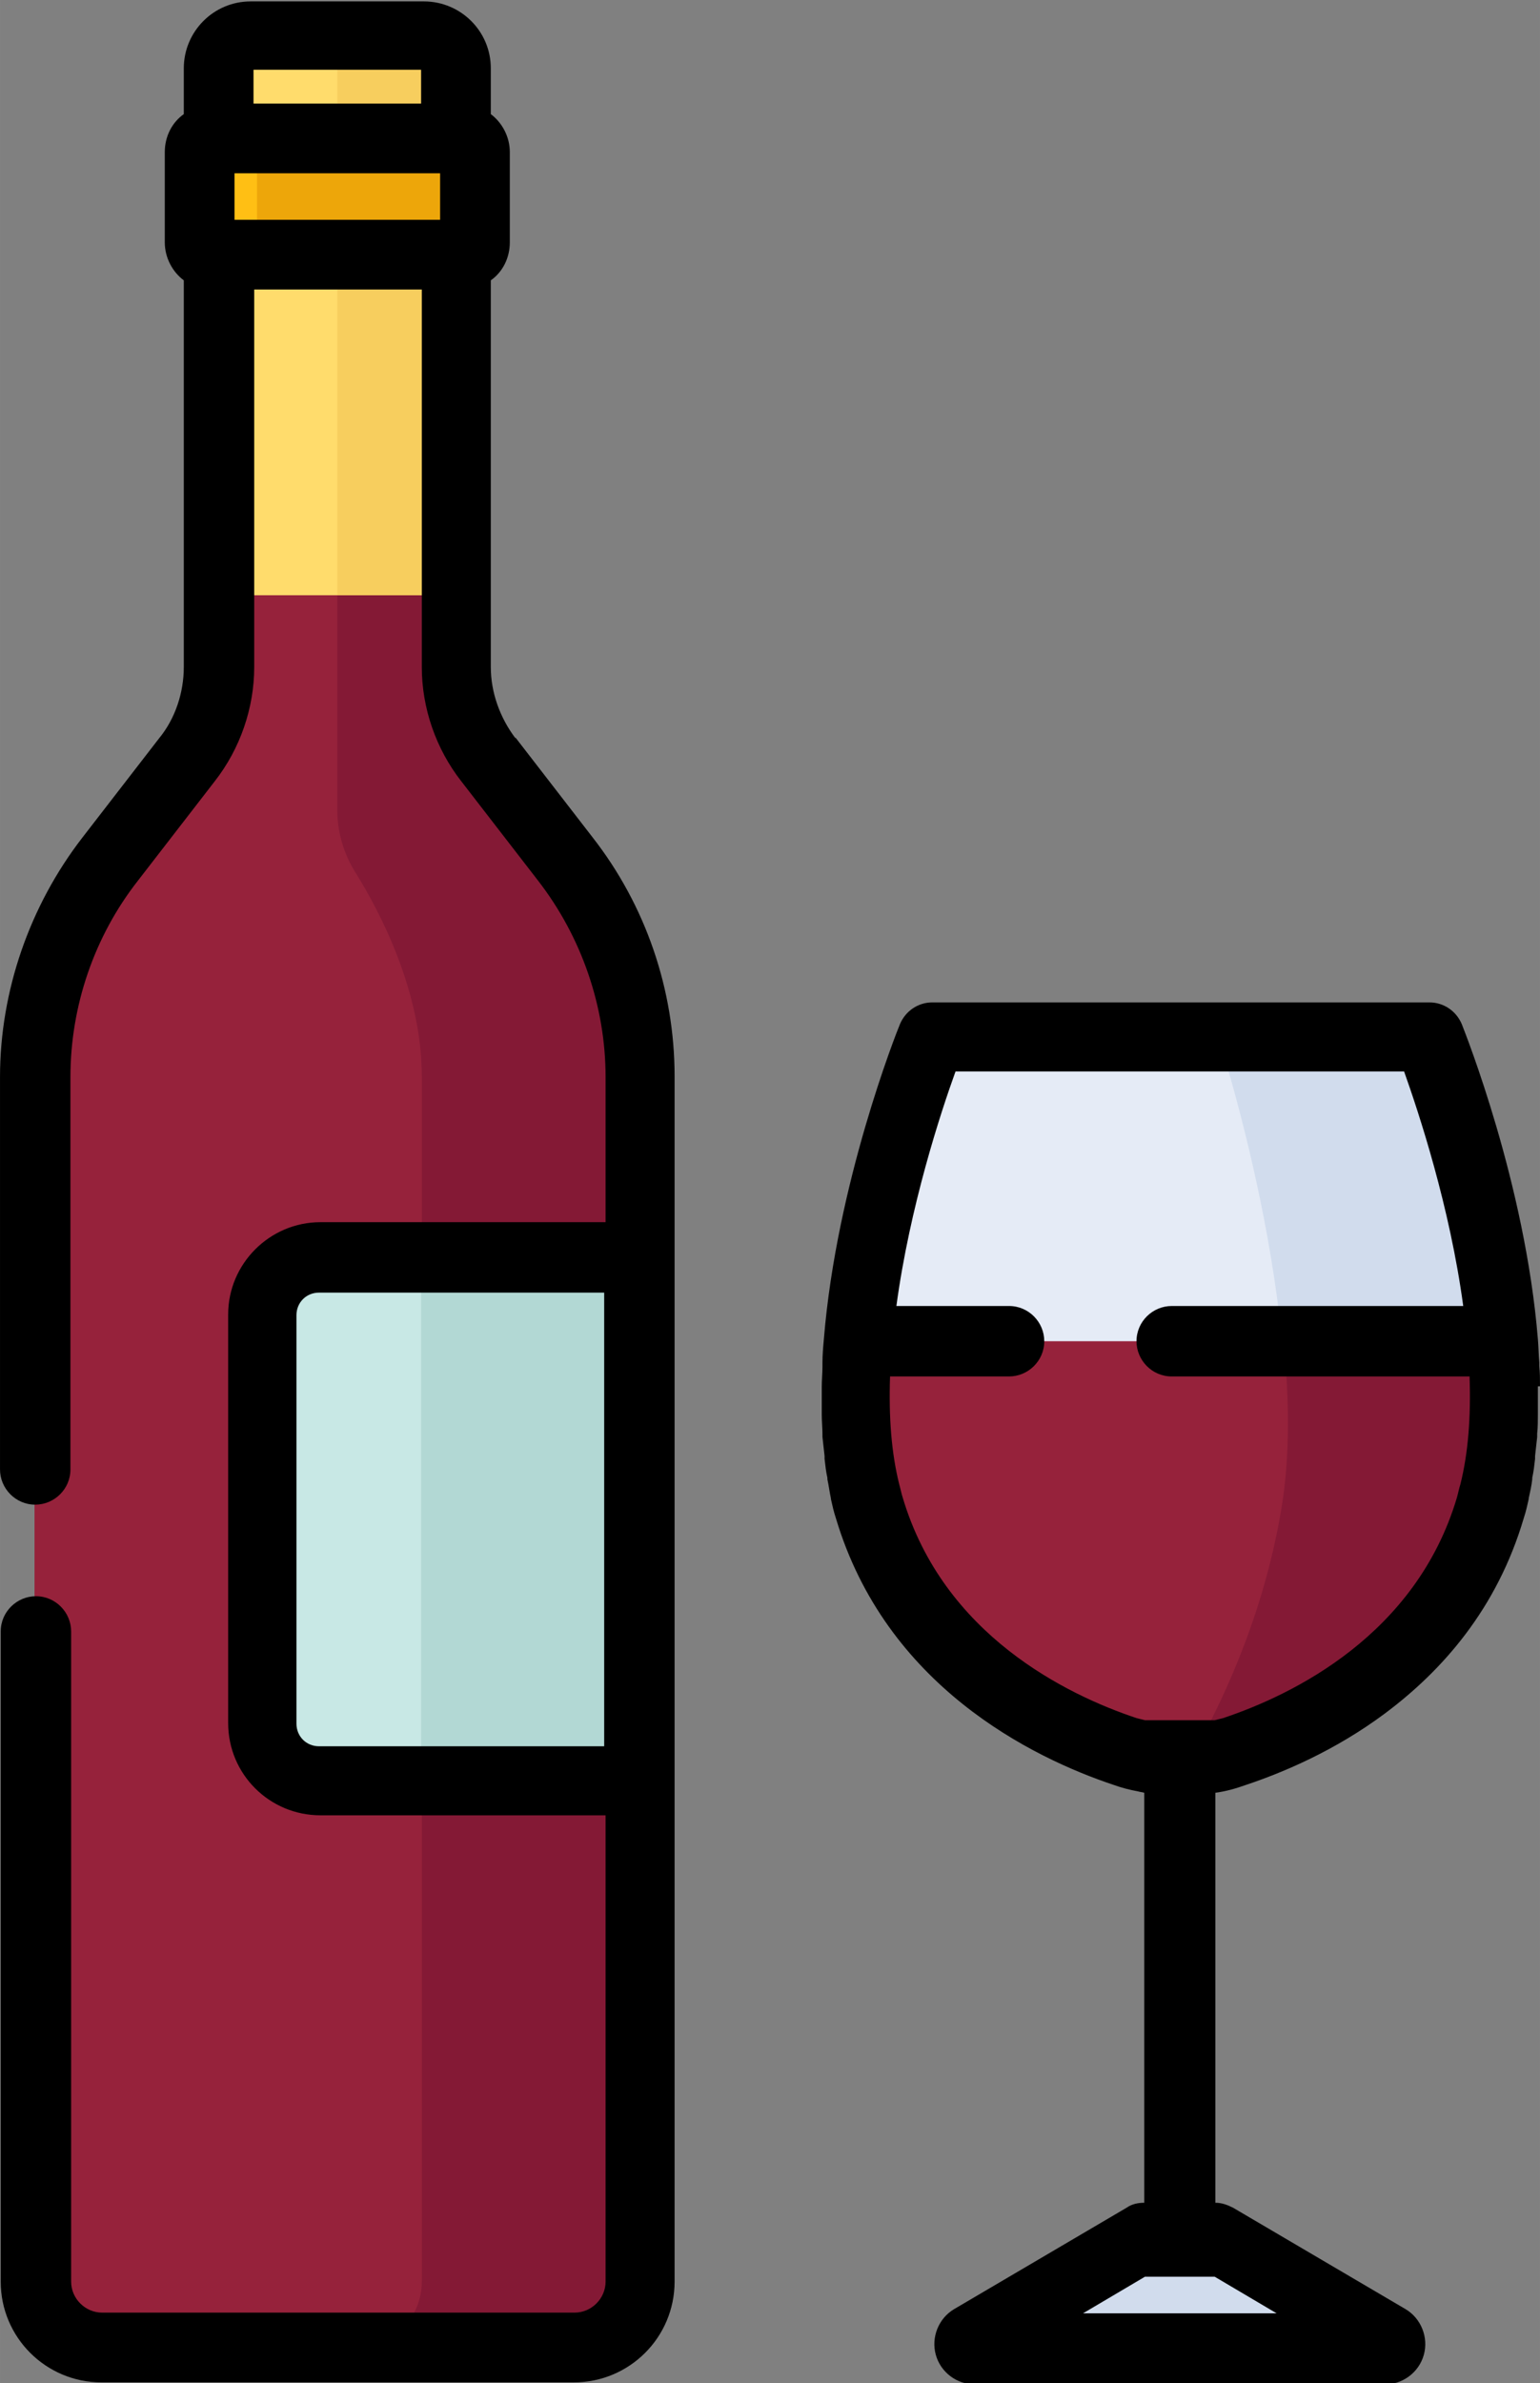 <?xml version="1.0" encoding="UTF-8"?>
<!DOCTYPE svg PUBLIC "-//W3C//DTD SVG 1.1//EN" "http://www.w3.org/Graphics/SVG/1.1/DTD/svg11.dtd">
<!-- Creator: CorelDRAW -->
<svg xmlns="http://www.w3.org/2000/svg" xml:space="preserve" width="4.76mm" height="7.363mm" version="1.1" shape-rendering="geometricPrecision" text-rendering="geometricPrecision" image-rendering="optimizeQuality" fill-rule="evenodd" clip-rule="evenodd"
viewBox="0 0 21.87 33.83"
 xmlns:xlink="http://www.w3.org/1999/xlink"
 xmlns:xodm="http://www.corel.com/coreldraw/odm/2003">
 <rect x="0" y="0" width="21.87" height="33.83" fill="#808080" stroke="none"/>
 <g id="Layer_x0020_1">
  <g id="Temp.ai">
   <path fill="#96223B" fill-rule="nonzero" d="M6.47 9.46l0 -8.51c0,-0.25 -0.2,-0.46 -0.46,-0.46l-2.46 0c-0.25,0 -0.46,0.2 -0.46,0.46l0 8.51c0,0.48 -0.16,0.94 -0.45,1.32l-1.09 1.41c-0.69,0.89 -1.06,1.98 -1.06,3.1l0 17.11c0,0.52 0.42,0.94 0.94,0.94l6.71 0c0.52,0 0.94,-0.42 0.94,-0.94l0 -17.11c0,-1.12 -0.37,-2.21 -1.06,-3.1l-1.09 -1.41c-0.29,-0.38 -0.45,-0.84 -0.45,-1.32z"/>
   <path fill="#E5EBF6" fill-rule="nonzero" d="M20.29 14.72l-7.06 0c0,0 -1.65,4.07 -0.88,6.68 0.64,2.17 2.55,3.1 3.64,3.46 0.5,0.17 1.04,0.17 1.54,0 1.08,-0.36 2.99,-1.29 3.64,-3.46 0.77,-2.6 -0.88,-6.68 -0.88,-6.68z"/>
   <path fill="#D1DCED" fill-rule="nonzero" d="M20.29 14.72l-2.99 0c0,0 1.31,4 0.88,6.68 -0.22,1.34 -0.72,2.56 -1.3,3.58 0.22,-0.01 0.44,-0.05 0.66,-0.12 1.08,-0.36 2.99,-1.29 3.64,-3.46 0.77,-2.6 -0.88,-6.68 -0.88,-6.68z"/>
   <path fill="#96223B" fill-rule="nonzero" d="M12.18 19.04c-0.07,0.82 -0.04,1.64 0.17,2.35 0.64,2.17 2.55,3.1 3.64,3.46 0.5,0.17 1.04,0.17 1.54,0 1.08,-0.36 2.99,-1.29 3.64,-3.46 0.21,-0.71 0.24,-1.53 0.17,-2.35l-4.69 0 -0.64 0 -1.67 0 -2.16 0z"/>
   <path fill="#841935" fill-rule="nonzero" d="M21.21 21.27c0,-0.01 0.01,-0.03 0.01,-0.04 0.01,-0.03 0.01,-0.06 0.02,-0.09 0,-0.02 0.01,-0.03 0.01,-0.05 0.01,-0.03 0.01,-0.05 0.02,-0.08 0,-0.02 0.01,-0.04 0.01,-0.06 0.01,-0.03 0.01,-0.05 0.01,-0.08 0,-0.02 0.01,-0.04 0.01,-0.06 0,-0.03 0.01,-0.05 0.01,-0.08 0,-0.02 0.01,-0.04 0.01,-0.06 0,-0.03 0.01,-0.05 0.01,-0.08 0,-0.02 0,-0.04 0.01,-0.06 0,-0.03 0.01,-0.06 0.01,-0.08 0,-0.02 0,-0.04 0.01,-0.06 0,-0.03 0,-0.06 0.01,-0.09 0,-0.02 0,-0.04 0,-0.05 0,-0.03 0,-0.06 0.01,-0.1 0,-0.02 0,-0.03 0,-0.05 0,-0.04 0,-0.08 0,-0.12 0,-0.01 0,-0.01 0,-0.02 0,-0.05 0,-0.1 0,-0.15 0,-0 0,-0 0,-0 0,-0.05 0,-0.1 -0,-0.14 0,-0.01 -0,-0.02 -0,-0.03 -0,-0.04 -0,-0.08 -0,-0.11 -0,-0.01 -0,-0.03 -0,-0.04 -0,-0.04 -0,-0.07 -0,-0.11 -0,-0.02 -0,-0.03 -0,-0.05 -0,-0.03 -0,-0.07 -0.01,-0.1 -0,-0.02 -0,-0.03 -0,-0.05 -0,-0.03 -0.01,-0.07 -0.01,-0.11 -0,-0.01 -0,-0.01 -0,-0.02l-3.13 0c0.08,0.81 0.09,1.63 -0.03,2.35 -0.22,1.34 -0.72,2.56 -1.3,3.58 0,0 0,0 0,0 0.06,-0 0.11,-0.01 0.17,-0.01 0,0 0,0 0,0 0.05,-0.01 0.1,-0.01 0.15,-0.02 0.01,-0 0.01,-0 0.02,-0 0.05,-0.01 0.1,-0.02 0.15,-0.03 0.01,-0 0.02,-0 0.02,-0.01 0.05,-0.01 0.1,-0.03 0.15,-0.04 0,0 0,0 0,0 0.1,-0.03 0.21,-0.07 0.32,-0.12 0.04,-0.01 0.08,-0.03 0.12,-0.05 1.1,-0.45 2.63,-1.4 3.2,-3.29 0.01,-0.04 0.02,-0.09 0.04,-0.13z"/>
   <path fill="#841935" fill-rule="nonzero" d="M8.02 12.19l-1.09 -1.41c-0.29,-0.38 -0.45,-0.84 -0.45,-1.32l0 -8.51c0,-0.25 -0.2,-0.46 -0.46,-0.46l-1.23 0 0 11.01c0,0.31 0.09,0.62 0.26,0.89 0.35,0.56 0.94,1.69 0.94,2.89l0 17.11c0,0.52 -0.42,0.94 -0.94,0.94l3.1 0c0.52,0 0.94,-0.42 0.94,-0.94l0 -17.11c0,-1.12 -0.37,-2.21 -1.06,-3.1z"/>
   <path fill="#C8E8E5" fill-rule="nonzero" d="M9.08 25.28l-4.55 0c-0.45,0 -0.82,-0.37 -0.82,-0.82l0 -5.8c0,-0.45 0.37,-0.82 0.82,-0.82l4.55 0 0 7.44 0 0z"/>
   <polygon fill="#B2D8D4" fill-rule="nonzero" points="5.98,17.85 9.08,17.85 9.08,25.28 5.98,25.28 "/>
   <path fill="#FFDC6C" fill-rule="nonzero" d="M6.02 0.5l-2.46 0c-0.25,0 -0.46,0.2 -0.46,0.46l0 7.49 3.37 0c0,0 0,-5.8 0,-7.49 0,-0.25 -0.2,-0.46 -0.46,-0.46z"/>
   <path fill="#F7CE5E" fill-rule="nonzero" d="M6.47 8.45l0 -5.9c0,-0.66 0,-1.23 0,-1.6 0,-0.05 -0.01,-0.09 -0.02,-0.14 -0.01,-0.03 -0.02,-0.05 -0.03,-0.08 -0,-0 -0,-0 -0,-0 -0.02,-0.04 -0.05,-0.07 -0.08,-0.1 -0,-0 -0,-0 -0,-0 -0.04,-0.04 -0.08,-0.07 -0.13,-0.09 -0.02,-0.01 -0.04,-0.02 -0.05,-0.02 -0.04,-0.01 -0.09,-0.02 -0.14,-0.02l-1.23 0 0 7.95 1.69 0 0 0z"/>
   <path fill="#FFBF14" fill-rule="nonzero" d="M6.56 3.61l-3.54 0c-0.1,0 -0.19,-0.08 -0.19,-0.19l0 -1.28c0,-0.1 0.08,-0.19 0.19,-0.19l3.54 0c0.1,0 0.19,0.08 0.19,0.19l0 1.28c0,0.1 -0.08,0.19 -0.19,0.19z"/>
   <path fill="#EDA60A" fill-rule="nonzero" d="M6.56 1.96l-2.91 0 0 1.65 2.91 0c0.1,0 0.19,-0.08 0.19,-0.19l0 -1.28c0,-0.1 -0.08,-0.19 -0.19,-0.19z"/>
   <path fill="#D1DCED" fill-rule="nonzero" d="M19.71 33.19l-2.45 -1.44 -0.99 0 -2.45 1.44c-0.07,0.04 -0.04,0.15 0.04,0.15l5.81 0c0.08,0 0.11,-0.11 0.04,-0.15z"/>
   <path fill="black" fill-rule="nonzero" d="M7.32 10.48c-0.22,-0.29 -0.35,-0.65 -0.35,-1.01l0 -5.49c0.17,-0.12 0.27,-0.32 0.27,-0.54l0 -1.28c0,-0.22 -0.11,-0.42 -0.27,-0.54l0 -0.65c0,-0.53 -0.43,-0.95 -0.95,-0.95l-2.46 0c-0.53,0 -0.95,0.43 -0.95,0.95l0 0.65c-0.17,0.12 -0.27,0.32 -0.27,0.54l0 1.28c0,0.22 0.11,0.42 0.27,0.54l0 5.49c0,0.36 -0.12,0.73 -0.35,1.01l-1.09 1.41c-0.75,0.97 -1.17,2.18 -1.17,3.4l0 5.57c0,0.27 0.22,0.5 0.5,0.5 0.27,0 0.5,-0.22 0.5,-0.5l0 -5.57c0,-1.01 0.34,-2 0.96,-2.79l1.09 -1.41c0.36,-0.46 0.56,-1.04 0.56,-1.62l0 -5.36 2.38 0 0 5.36c0,0.58 0.2,1.16 0.56,1.62l1.09 1.41c0.62,0.8 0.96,1.79 0.96,2.79l0 2.06 -4.05 0c-0.72,0 -1.31,0.59 -1.31,1.31l0 5.8c0,0.73 0.59,1.31 1.31,1.31l4.05 0 0 6.62c0,0.24 -0.2,0.44 -0.44,0.44l-6.71 0c-0.24,0 -0.44,-0.2 -0.44,-0.44l0 -9.23c0,-0.27 -0.22,-0.5 -0.5,-0.5 -0.27,0 -0.5,0.22 -0.5,0.5l0 9.23c0,0.79 0.64,1.43 1.43,1.43l6.71 0c0.79,0 1.43,-0.64 1.43,-1.43l0 0 0 -17.11 0 0c0,-1.23 -0.41,-2.43 -1.17,-3.4l-1.09 -1.41zm-3.72 -9.49l2.38 0 0 0.48 -2.38 0 0 -0.48zm2.65 2.13l-2.92 0 0 -0.66 2.92 0 0 0.66 0 0zm2.33 21.67l-4.05 0c-0.18,0 -0.32,-0.14 -0.32,-0.32l0 -5.8c0,-0.18 0.14,-0.32 0.32,-0.32l4.05 0 0 6.45 0 0z"/>
   <path fill="black" fill-rule="nonzero" d="M21.87 19.68c-0,-0.1 -0,-0.19 -0.01,-0.29 -0,-0.02 -0,-0.03 -0,-0.05 -0.01,-0.11 -0.01,-0.22 -0.02,-0.33 0,-0 0,-0 -0,-0 0,-0 0,-0 0,-0 -0.18,-2.21 -1.03,-4.34 -1.08,-4.47 -0.08,-0.19 -0.26,-0.31 -0.46,-0.31l-7.06 0c-0.2,0 -0.38,0.12 -0.46,0.31 -0.05,0.12 -0.9,2.26 -1.08,4.47 0,0 0,0 0,0 -0,0 -0,0 -0,0 -0.01,0.11 -0.02,0.22 -0.02,0.34 -0,0.02 -0,0.03 -0,0.05 -0,0.1 -0.01,0.19 -0.01,0.29 0,0.02 -0,0.03 -0,0.05 -0,0.1 0,0.2 0,0.3 0,0.01 0,0.03 0,0.04 0,0.09 0.01,0.19 0.01,0.28 0,0.01 0,0.03 0,0.04 0.01,0.09 0.02,0.18 0.03,0.27 0,0.01 0,0.02 0,0.04 0.01,0.09 0.02,0.18 0.04,0.27 0,0.01 0,0.02 0,0.02 0.02,0.09 0.03,0.18 0.05,0.27 0,0 0,0.01 0,0.01 0.02,0.09 0.04,0.18 0.07,0.27 0.71,2.38 2.78,3.4 3.95,3.79 0.11,0.04 0.23,0.07 0.34,0.09 0.03,0.01 0.06,0.01 0.09,0.02l0 5.82c-0.09,0 -0.18,0.02 -0.25,0.07l-2.45 1.44c-0.22,0.13 -0.33,0.4 -0.26,0.65 0.07,0.25 0.3,0.42 0.56,0.42l5.81 0c0.26,0 0.49,-0.17 0.56,-0.42 0.07,-0.25 -0.04,-0.52 -0.26,-0.65l0 0 -2.45 -1.44c-0.08,-0.04 -0.16,-0.07 -0.25,-0.07l0 -5.82c0.15,-0.02 0.29,-0.06 0.43,-0.11 0.54,-0.18 1.27,-0.49 1.97,-1.01 0.82,-0.61 1.6,-1.49 1.98,-2.78 0,0 0,-0 0,-0 0.03,-0.09 0.05,-0.18 0.07,-0.27 0,-0 0,-0.01 0,-0.01 0.02,-0.09 0.04,-0.18 0.05,-0.27 0,-0.01 0,-0.02 0,-0.02 0.02,-0.09 0.03,-0.18 0.04,-0.27 0,-0.01 0,-0.02 0,-0.04 0.01,-0.09 0.02,-0.18 0.03,-0.27 0,-0.02 0,-0.03 0,-0.05 0.01,-0.09 0.01,-0.18 0.01,-0.28 0,-0.01 0,-0.03 0,-0.04 0,-0.1 0,-0.2 0,-0.3 0,-0.02 -0,-0.04 -0,-0.05zm-3.73 13.16l-2.76 0 0.88 -0.52 0.99 0 0.88 0.52zm2.6 -11.77c-0.02,0.06 -0.03,0.12 -0.05,0.19 -0.58,1.95 -2.33,2.8 -3.32,3.13 -0.04,0.01 -0.08,0.02 -0.12,0.03l-0.99 0c-0.04,-0.01 -0.08,-0.02 -0.12,-0.03 -0.99,-0.33 -2.74,-1.18 -3.32,-3.13 -0.02,-0.06 -0.03,-0.12 -0.05,-0.19 -0.11,-0.44 -0.15,-0.95 -0.13,-1.53l1.69 0c0.27,0 0.5,-0.22 0.5,-0.5 0,-0.27 -0.22,-0.5 -0.5,-0.5l-1.6 0c0.19,-1.41 0.63,-2.75 0.84,-3.33l6.37 0c0.21,0.59 0.65,1.92 0.84,3.33l-4.14 0c-0.27,0 -0.5,0.22 -0.5,0.5 0,0.27 0.22,0.5 0.5,0.5l4.23 0c0.02,0.58 -0.02,1.09 -0.13,1.53z"/>
  </g>
 </g>
</svg>
